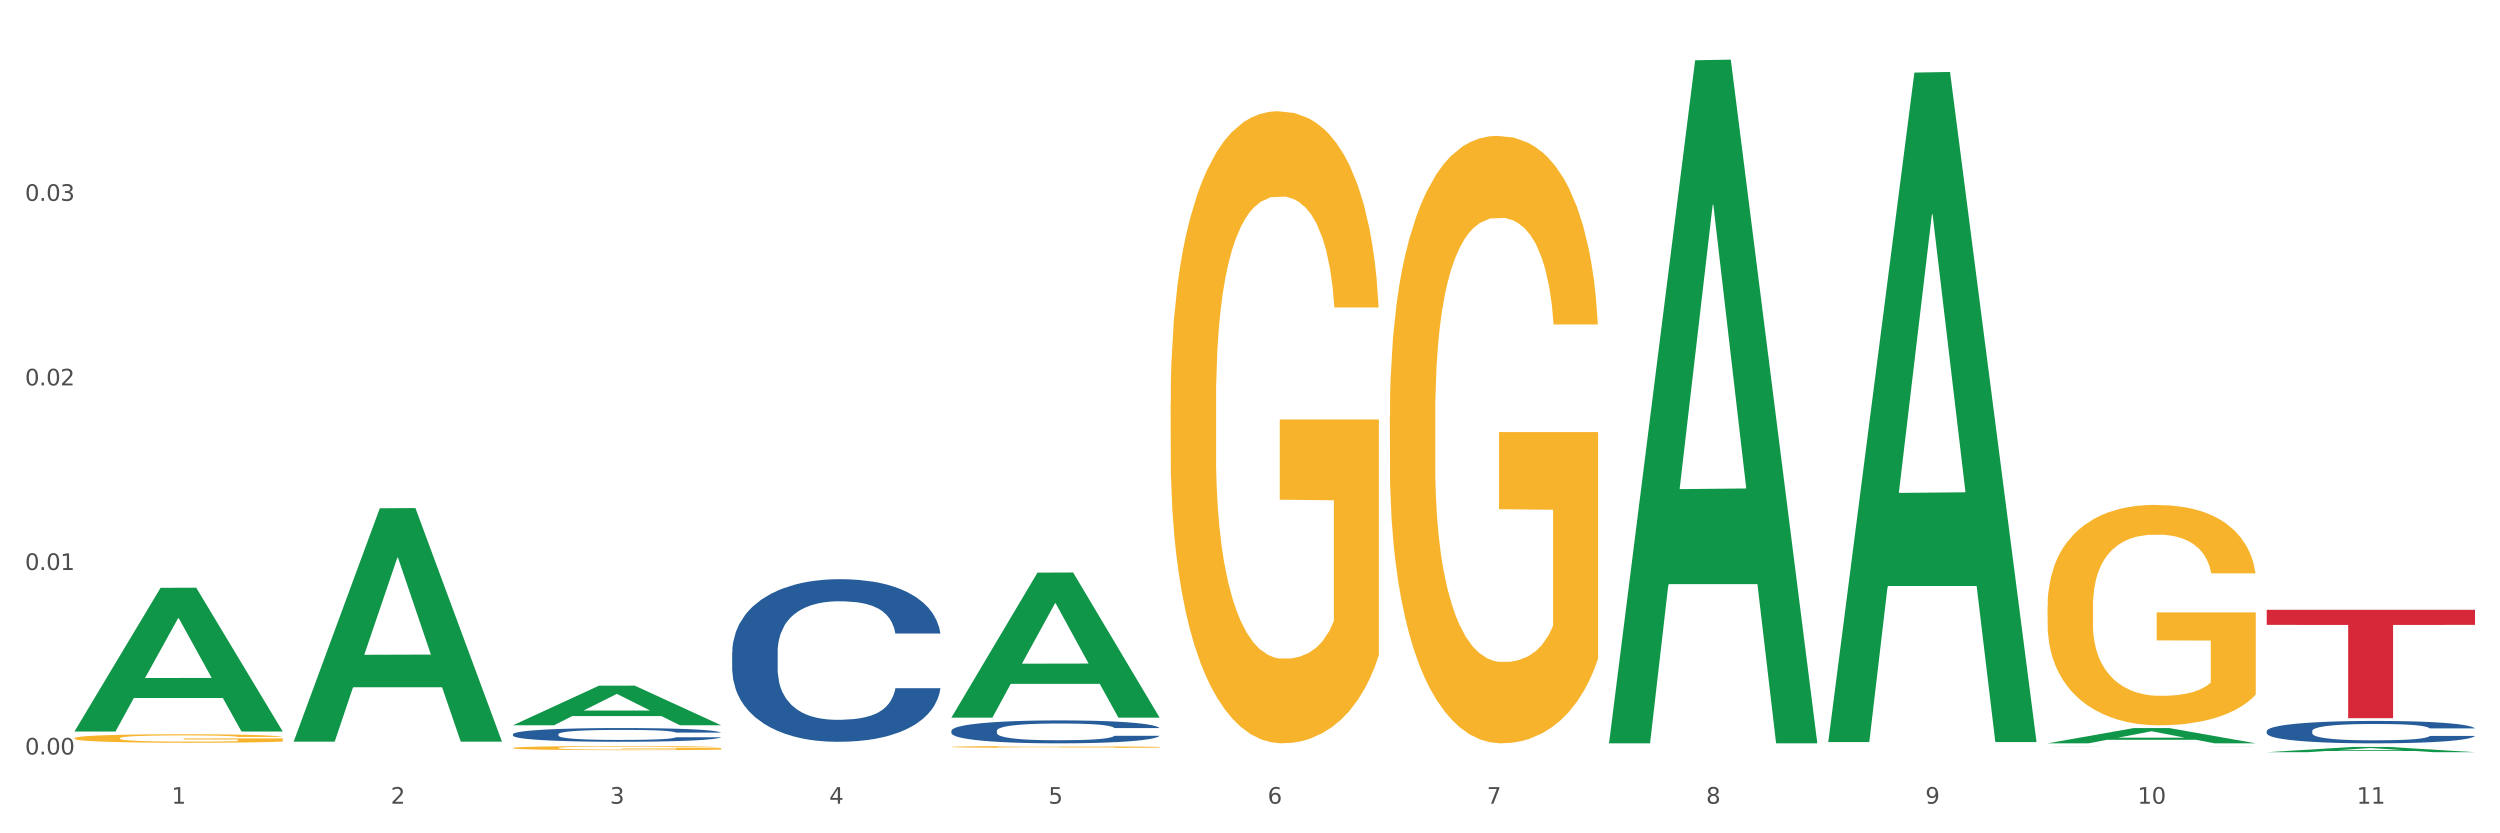 <?xml version="1.0" encoding="utf-8" standalone="no"?>
<!DOCTYPE svg PUBLIC "-//W3C//DTD SVG 1.1//EN"
  "http://www.w3.org/Graphics/SVG/1.1/DTD/svg11.dtd">
<svg xmlns:xlink="http://www.w3.org/1999/xlink" width="1080pt" height="360pt" viewBox="0 0 1080 360" xmlns="http://www.w3.org/2000/svg" version="1.1">
 <rect x="0" y="0" width="1080" height="360" fill="#333333" stroke="none"/>
 <defs>
  <style type="text/css">*{stroke-linejoin: round; stroke-linecap: butt}</style>
 </defs>
 <g id="figure_1">
  <g id="patch_1">
   <path d="M 0 360 
L 1080 360 
L 1080 0 
L 0 0 
z
" style="fill: #ffffff; stroke: #ffffff; stroke-linejoin: miter"/>
  </g>
  <g id="axes_1">
   <g id="matplotlib.axis_1">
    <g id="xtick_1">
     <g id="text_1">
      <!-- 1 -->
      <g style="fill: #4d4d4d" transform="translate(74.106 347.204) scale(0.096 -0.096)">
       <defs>
        <path id="DejaVuSans-31" d="M 794 531 
L 1825 531 
L 1825 4091 
L 703 3866 
L 703 4441 
L 1819 4666 
L 2450 4666 
L 2450 531 
L 3481 531 
L 3481 0 
L 794 0 
L 794 531 
z
" transform="scale(0.016)"/>
       </defs>
       <use xlink:href="#DejaVuSans-31"/>
      </g>
     </g>
    </g>
    <g id="xtick_2">
     <g id="text_2">
      <!-- 2 -->
      <g style="fill: #4d4d4d" transform="translate(168.812 347.204) scale(0.096 -0.096)">
       <defs>
        <path id="DejaVuSans-32" d="M 1228 531 
L 3431 531 
L 3431 0 
L 469 0 
L 469 531 
Q 828 903 1448 1529 
Q 2069 2156 2228 2338 
Q 2531 2678 2651 2914 
Q 2772 3150 2772 3378 
Q 2772 3750 2511 3984 
Q 2250 4219 1831 4219 
Q 1534 4219 1204 4116 
Q 875 4013 500 3803 
L 500 4441 
Q 881 4594 1212 4672 
Q 1544 4750 1819 4750 
Q 2544 4750 2975 4387 
Q 3406 4025 3406 3419 
Q 3406 3131 3298 2873 
Q 3191 2616 2906 2266 
Q 2828 2175 2409 1742 
Q 1991 1309 1228 531 
z
" transform="scale(0.016)"/>
       </defs>
       <use xlink:href="#DejaVuSans-32"/>
      </g>
     </g>
    </g>
    <g id="xtick_3">
     <g id="text_3">
      <!-- 3 -->
      <g style="fill: #4d4d4d" transform="translate(263.517 347.204) scale(0.096 -0.096)">
       <defs>
        <path id="DejaVuSans-33" d="M 2597 2516 
Q 3050 2419 3304 2112 
Q 3559 1806 3559 1356 
Q 3559 666 3084 287 
Q 2609 -91 1734 -91 
Q 1441 -91 1130 -33 
Q 819 25 488 141 
L 488 750 
Q 750 597 1062 519 
Q 1375 441 1716 441 
Q 2309 441 2620 675 
Q 2931 909 2931 1356 
Q 2931 1769 2642 2001 
Q 2353 2234 1838 2234 
L 1294 2234 
L 1294 2753 
L 1863 2753 
Q 2328 2753 2575 2939 
Q 2822 3125 2822 3475 
Q 2822 3834 2567 4026 
Q 2313 4219 1838 4219 
Q 1578 4219 1281 4162 
Q 984 4106 628 3988 
L 628 4550 
Q 988 4650 1302 4700 
Q 1616 4750 1894 4750 
Q 2613 4750 3031 4423 
Q 3450 4097 3450 3541 
Q 3450 3153 3228 2886 
Q 3006 2619 2597 2516 
z
" transform="scale(0.016)"/>
       </defs>
       <use xlink:href="#DejaVuSans-33"/>
      </g>
     </g>
    </g>
    <g id="xtick_4">
     <g id="text_4">
      <!-- 4 -->
      <g style="fill: #4d4d4d" transform="translate(358.223 347.204) scale(0.096 -0.096)">
       <defs>
        <path id="DejaVuSans-34" d="M 2419 4116 
L 825 1625 
L 2419 1625 
L 2419 4116 
z
M 2253 4666 
L 3047 4666 
L 3047 1625 
L 3713 1625 
L 3713 1100 
L 3047 1100 
L 3047 0 
L 2419 0 
L 2419 1100 
L 313 1100 
L 313 1709 
L 2253 4666 
z
" transform="scale(0.016)"/>
       </defs>
       <use xlink:href="#DejaVuSans-34"/>
      </g>
     </g>
    </g>
    <g id="xtick_5">
     <g id="text_5">
      <!-- 5 -->
      <g style="fill: #4d4d4d" transform="translate(452.928 347.204) scale(0.096 -0.096)">
       <defs>
        <path id="DejaVuSans-35" d="M 691 4666 
L 3169 4666 
L 3169 4134 
L 1269 4134 
L 1269 2991 
Q 1406 3038 1543 3061 
Q 1681 3084 1819 3084 
Q 2600 3084 3056 2656 
Q 3513 2228 3513 1497 
Q 3513 744 3044 326 
Q 2575 -91 1722 -91 
Q 1428 -91 1123 -41 
Q 819 9 494 109 
L 494 744 
Q 775 591 1075 516 
Q 1375 441 1709 441 
Q 2250 441 2565 725 
Q 2881 1009 2881 1497 
Q 2881 1984 2565 2268 
Q 2250 2553 1709 2553 
Q 1456 2553 1204 2497 
Q 953 2441 691 2322 
L 691 4666 
z
" transform="scale(0.016)"/>
       </defs>
       <use xlink:href="#DejaVuSans-35"/>
      </g>
     </g>
    </g>
    <g id="xtick_6">
     <g id="text_6">
      <!-- 6 -->
      <g style="fill: #4d4d4d" transform="translate(547.634 347.204) scale(0.096 -0.096)">
       <defs>
        <path id="DejaVuSans-36" d="M 2113 2584 
Q 1688 2584 1439 2293 
Q 1191 2003 1191 1497 
Q 1191 994 1439 701 
Q 1688 409 2113 409 
Q 2538 409 2786 701 
Q 3034 994 3034 1497 
Q 3034 2003 2786 2293 
Q 2538 2584 2113 2584 
z
M 3366 4563 
L 3366 3988 
Q 3128 4100 2886 4159 
Q 2644 4219 2406 4219 
Q 1781 4219 1451 3797 
Q 1122 3375 1075 2522 
Q 1259 2794 1537 2939 
Q 1816 3084 2150 3084 
Q 2853 3084 3261 2657 
Q 3669 2231 3669 1497 
Q 3669 778 3244 343 
Q 2819 -91 2113 -91 
Q 1303 -91 875 529 
Q 447 1150 447 2328 
Q 447 3434 972 4092 
Q 1497 4750 2381 4750 
Q 2619 4750 2861 4703 
Q 3103 4656 3366 4563 
z
" transform="scale(0.016)"/>
       </defs>
       <use xlink:href="#DejaVuSans-36"/>
      </g>
     </g>
    </g>
    <g id="xtick_7">
     <g id="text_7">
      <!-- 7 -->
      <g style="fill: #4d4d4d" transform="translate(642.339 347.204) scale(0.096 -0.096)">
       <defs>
        <path id="DejaVuSans-37" d="M 525 4666 
L 3525 4666 
L 3525 4397 
L 1831 0 
L 1172 0 
L 2766 4134 
L 525 4134 
L 525 4666 
z
" transform="scale(0.016)"/>
       </defs>
       <use xlink:href="#DejaVuSans-37"/>
      </g>
     </g>
    </g>
    <g id="xtick_8">
     <g id="text_8">
      <!-- 8 -->
      <g style="fill: #4d4d4d" transform="translate(737.044 347.204) scale(0.096 -0.096)">
       <defs>
        <path id="DejaVuSans-38" d="M 2034 2216 
Q 1584 2216 1326 1975 
Q 1069 1734 1069 1313 
Q 1069 891 1326 650 
Q 1584 409 2034 409 
Q 2484 409 2743 651 
Q 3003 894 3003 1313 
Q 3003 1734 2745 1975 
Q 2488 2216 2034 2216 
z
M 1403 2484 
Q 997 2584 770 2862 
Q 544 3141 544 3541 
Q 544 4100 942 4425 
Q 1341 4750 2034 4750 
Q 2731 4750 3128 4425 
Q 3525 4100 3525 3541 
Q 3525 3141 3298 2862 
Q 3072 2584 2669 2484 
Q 3125 2378 3379 2068 
Q 3634 1759 3634 1313 
Q 3634 634 3220 271 
Q 2806 -91 2034 -91 
Q 1263 -91 848 271 
Q 434 634 434 1313 
Q 434 1759 690 2068 
Q 947 2378 1403 2484 
z
M 1172 3481 
Q 1172 3119 1398 2916 
Q 1625 2713 2034 2713 
Q 2441 2713 2670 2916 
Q 2900 3119 2900 3481 
Q 2900 3844 2670 4047 
Q 2441 4250 2034 4250 
Q 1625 4250 1398 4047 
Q 1172 3844 1172 3481 
z
" transform="scale(0.016)"/>
       </defs>
       <use xlink:href="#DejaVuSans-38"/>
      </g>
     </g>
    </g>
    <g id="xtick_9">
     <g id="text_9">
      <!-- 9 -->
      <g style="fill: #4d4d4d" transform="translate(831.75 347.204) scale(0.096 -0.096)">
       <defs>
        <path id="DejaVuSans-39" d="M 703 97 
L 703 672 
Q 941 559 1184 500 
Q 1428 441 1663 441 
Q 2288 441 2617 861 
Q 2947 1281 2994 2138 
Q 2813 1869 2534 1725 
Q 2256 1581 1919 1581 
Q 1219 1581 811 2004 
Q 403 2428 403 3163 
Q 403 3881 828 4315 
Q 1253 4750 1959 4750 
Q 2769 4750 3195 4129 
Q 3622 3509 3622 2328 
Q 3622 1225 3098 567 
Q 2575 -91 1691 -91 
Q 1453 -91 1209 -44 
Q 966 3 703 97 
z
M 1959 2075 
Q 2384 2075 2632 2365 
Q 2881 2656 2881 3163 
Q 2881 3666 2632 3958 
Q 2384 4250 1959 4250 
Q 1534 4250 1286 3958 
Q 1038 3666 1038 3163 
Q 1038 2656 1286 2365 
Q 1534 2075 1959 2075 
z
" transform="scale(0.016)"/>
       </defs>
       <use xlink:href="#DejaVuSans-39"/>
      </g>
     </g>
    </g>
    <g id="xtick_10">
     <g id="text_10">
      <!-- 10 -->
      <g style="fill: #4d4d4d" transform="translate(923.401 347.204) scale(0.096 -0.096)">
       <defs>
        <path id="DejaVuSans-30" d="M 2034 4250 
Q 1547 4250 1301 3770 
Q 1056 3291 1056 2328 
Q 1056 1369 1301 889 
Q 1547 409 2034 409 
Q 2525 409 2770 889 
Q 3016 1369 3016 2328 
Q 3016 3291 2770 3770 
Q 2525 4250 2034 4250 
z
M 2034 4750 
Q 2819 4750 3233 4129 
Q 3647 3509 3647 2328 
Q 3647 1150 3233 529 
Q 2819 -91 2034 -91 
Q 1250 -91 836 529 
Q 422 1150 422 2328 
Q 422 3509 836 4129 
Q 1250 4750 2034 4750 
z
" transform="scale(0.016)"/>
       </defs>
       <use xlink:href="#DejaVuSans-31"/>
       <use xlink:href="#DejaVuSans-30" transform="translate(63.623 0)"/>
      </g>
     </g>
    </g>
    <g id="xtick_11">
     <g id="text_11">
      <!-- 11 -->
      <g style="fill: #4d4d4d" transform="translate(1018.107 347.204) scale(0.096 -0.096)">
       <use xlink:href="#DejaVuSans-31"/>
       <use xlink:href="#DejaVuSans-31" transform="translate(63.623 0)"/>
      </g>
     </g>
    </g>
    <g id="xtick_12"/>
    <g id="xtick_13"/>
    <g id="xtick_14"/>
    <g id="xtick_15"/>
    <g id="xtick_16"/>
    <g id="xtick_17"/>
    <g id="xtick_18"/>
    <g id="xtick_19"/>
    <g id="xtick_20"/>
    <g id="xtick_21"/>
   </g>
   <g id="matplotlib.axis_2">
    <g id="ytick_1">
     <g id="text_12">
      <!-- 0.00 -->
      <g style="fill: #4d4d4d" transform="translate(10.8 325.954) scale(0.096 -0.096)">
       <defs>
        <path id="DejaVuSans-2e" d="M 684 794 
L 1344 794 
L 1344 0 
L 684 0 
L 684 794 
z
" transform="scale(0.016)"/>
       </defs>
       <use xlink:href="#DejaVuSans-30"/>
       <use xlink:href="#DejaVuSans-2e" transform="translate(63.623 0)"/>
       <use xlink:href="#DejaVuSans-30" transform="translate(95.41 0)"/>
       <use xlink:href="#DejaVuSans-30" transform="translate(159.033 0)"/>
      </g>
     </g>
    </g>
    <g id="ytick_2">
     <g id="text_13">
      <!-- 0.01 -->
      <g style="fill: #4d4d4d" transform="translate(10.8 246.227) scale(0.096 -0.096)">
       <use xlink:href="#DejaVuSans-30"/>
       <use xlink:href="#DejaVuSans-2e" transform="translate(63.623 0)"/>
       <use xlink:href="#DejaVuSans-30" transform="translate(95.41 0)"/>
       <use xlink:href="#DejaVuSans-31" transform="translate(159.033 0)"/>
      </g>
     </g>
    </g>
    <g id="ytick_3">
     <g id="text_14">
      <!-- 0.02 -->
      <g style="fill: #4d4d4d" transform="translate(10.8 166.5) scale(0.096 -0.096)">
       <use xlink:href="#DejaVuSans-30"/>
       <use xlink:href="#DejaVuSans-2e" transform="translate(63.623 0)"/>
       <use xlink:href="#DejaVuSans-30" transform="translate(95.41 0)"/>
       <use xlink:href="#DejaVuSans-32" transform="translate(159.033 0)"/>
      </g>
     </g>
    </g>
    <g id="ytick_4">
     <g id="text_15">
      <!-- 0.03 -->
      <g style="fill: #4d4d4d" transform="translate(10.8 86.772) scale(0.096 -0.096)">
       <use xlink:href="#DejaVuSans-30"/>
       <use xlink:href="#DejaVuSans-2e" transform="translate(63.623 0)"/>
       <use xlink:href="#DejaVuSans-30" transform="translate(95.41 0)"/>
       <use xlink:href="#DejaVuSans-33" transform="translate(159.033 0)"/>
      </g>
     </g>
    </g>
    <g id="ytick_5"/>
    <g id="ytick_6"/>
    <g id="ytick_7"/>
    <g id="ytick_8"/>
   </g>
   <g id="PolyCollection_1">
    <path d="M 32.175 315.901 
L 32.268 315.842 
L 69.369 253.937 
L 84.766 253.879 
L 122.145 316.017 
L 104.337 316.017 
L 96.267 301.548 
L 57.96 301.548 
L 57.682 301.781 
L 49.891 316.017 
L 32.175 316.017 
L 32.175 315.901 
L 62.783 292.912 
L 91.444 292.854 
L 77.253 267.123 
L 77.067 267.006 
L 76.882 267.182 
L 62.691 292.854 
L 62.783 292.912 
L 32.175 315.901 
z
" clip-path="url(#p50255fba3a)" style="fill: #109648"/>
    <path d="M 505.702 174.228 
L 505.809 173.979 
L 505.809 165.001 
L 506.021 157.269 
L 507.083 138.565 
L 508.677 123.102 
L 509.845 114.872 
L 511.014 108.139 
L 512.394 101.405 
L 514.094 94.422 
L 517.174 84.197 
L 519.086 78.96 
L 521.423 73.473 
L 525.672 65.493 
L 528.753 61.003 
L 531.939 57.263 
L 537.144 52.773 
L 540.543 50.778 
L 544.155 49.282 
L 548.51 48.284 
L 551.803 48.035 
L 559.026 48.783 
L 565.187 51.028 
L 568.161 52.773 
L 571.985 55.766 
L 574.003 57.761 
L 577.296 61.752 
L 580.695 66.989 
L 583.032 71.478 
L 586.537 79.957 
L 589.193 88.437 
L 591.636 98.911 
L 592.911 106.144 
L 593.867 112.877 
L 594.717 120.608 
L 595.566 132.829 
L 576.446 132.829 
L 575.703 124.1 
L 574.534 115.87 
L 572.835 107.889 
L 571.348 102.902 
L 568.798 96.667 
L 566.461 92.676 
L 564.018 89.684 
L 561.044 87.19 
L 558.707 85.943 
L 555.414 84.945 
L 548.935 85.195 
L 544.58 87.19 
L 541.606 89.684 
L 539.694 91.928 
L 537.994 94.422 
L 536.082 97.914 
L 533.851 103.151 
L 532.258 107.889 
L 530.665 113.875 
L 529.39 119.86 
L 528.222 126.843 
L 527.266 134.325 
L 526.522 142.056 
L 525.885 151.533 
L 525.354 167.245 
L 525.354 201.412 
L 525.566 209.143 
L 526.097 219.368 
L 526.734 227.099 
L 527.797 236.327 
L 528.753 242.562 
L 530.558 251.54 
L 532.577 259.022 
L 534.17 263.76 
L 535.763 267.751 
L 538.525 273.237 
L 541.606 277.726 
L 544.261 280.47 
L 547.873 282.964 
L 550.316 283.961 
L 552.44 284.46 
L 557.645 284.46 
L 561.363 283.712 
L 565.505 281.966 
L 568.692 279.722 
L 571.348 276.978 
L 574.322 272.489 
L 576.234 268.249 
L 576.234 216.126 
L 552.865 215.877 
L 552.865 181.211 
L 595.673 181.211 
L 595.673 282.964 
L 593.867 288.201 
L 591.849 292.939 
L 589.724 297.179 
L 586.537 302.416 
L 582.713 307.404 
L 579.314 310.896 
L 575.703 313.888 
L 571.454 316.632 
L 565.93 319.126 
L 562.531 320.123 
L 558.282 320.871 
L 553.29 321.121 
L 548.935 320.622 
L 544.686 319.375 
L 540.225 317.131 
L 535.87 313.888 
L 532.577 310.646 
L 529.284 306.656 
L 525.778 301.419 
L 523.017 296.431 
L 520.892 291.942 
L 518.555 286.206 
L 516.006 278.724 
L 514.094 271.99 
L 512.394 265.007 
L 510.589 256.029 
L 509.314 248.298 
L 508.039 238.572 
L 507.296 231.339 
L 506.446 220.116 
L 505.809 204.405 
L 505.702 174.228 
z
" clip-path="url(#p50255fba3a)" style="fill: #f7b32b"/>
    <path d="M 410.997 322.661 
L 411.103 322.661 
L 411.103 322.636 
L 411.316 322.614 
L 412.378 322.561 
L 413.971 322.518 
L 415.14 322.495 
L 416.308 322.476 
L 417.689 322.457 
L 419.388 322.437 
L 422.469 322.409 
L 424.381 322.394 
L 426.718 322.378 
L 430.967 322.356 
L 434.047 322.343 
L 437.234 322.333 
L 442.439 322.32 
L 445.838 322.315 
L 449.449 322.311 
L 453.804 322.308 
L 457.097 322.307 
L 464.32 322.309 
L 470.481 322.315 
L 473.456 322.32 
L 477.28 322.329 
L 479.298 322.334 
L 482.591 322.346 
L 485.99 322.36 
L 488.327 322.373 
L 491.832 322.397 
L 494.488 322.42 
L 496.931 322.45 
L 498.205 322.47 
L 499.161 322.489 
L 500.011 322.511 
L 500.861 322.545 
L 481.741 322.545 
L 480.997 322.521 
L 479.829 322.498 
L 478.129 322.475 
L 476.642 322.461 
L 474.093 322.444 
L 471.756 322.432 
L 469.313 322.424 
L 466.339 322.417 
L 464.002 322.413 
L 460.709 322.411 
L 454.229 322.411 
L 449.874 322.417 
L 446.9 322.424 
L 444.988 322.43 
L 443.288 322.437 
L 441.376 322.447 
L 439.146 322.462 
L 437.552 322.475 
L 435.959 322.492 
L 434.684 322.509 
L 433.516 322.528 
L 432.56 322.549 
L 431.816 322.571 
L 431.179 322.598 
L 430.648 322.642 
L 430.648 322.738 
L 430.86 322.76 
L 431.392 322.788 
L 432.029 322.81 
L 433.091 322.836 
L 434.047 322.853 
L 435.853 322.879 
L 437.871 322.9 
L 439.464 322.913 
L 441.058 322.924 
L 443.82 322.94 
L 446.9 322.952 
L 449.556 322.96 
L 453.167 322.967 
L 455.61 322.97 
L 457.735 322.971 
L 462.94 322.971 
L 466.657 322.969 
L 470.8 322.964 
L 473.987 322.958 
L 476.642 322.95 
L 479.616 322.937 
L 481.528 322.926 
L 481.528 322.779 
L 458.16 322.778 
L 458.16 322.681 
L 500.967 322.681 
L 500.967 322.967 
L 499.161 322.982 
L 497.143 322.995 
L 495.019 323.007 
L 491.832 323.022 
L 488.008 323.036 
L 484.609 323.045 
L 480.997 323.054 
L 476.748 323.061 
L 471.225 323.068 
L 467.826 323.071 
L 463.577 323.073 
L 458.584 323.074 
L 454.229 323.073 
L 449.98 323.069 
L 445.519 323.063 
L 441.164 323.054 
L 437.871 323.045 
L 434.578 323.033 
L 431.073 323.019 
L 428.311 323.005 
L 426.187 322.992 
L 423.85 322.976 
L 421.3 322.955 
L 419.388 322.936 
L 417.689 322.916 
L 415.883 322.891 
L 414.608 322.87 
L 413.334 322.842 
L 412.59 322.822 
L 411.74 322.79 
L 411.103 322.746 
L 410.997 322.661 
z
" clip-path="url(#p50255fba3a)" style="fill: #f7b32b"/>
    <path d="M 221.586 323.124 
L 221.692 323.123 
L 221.692 323.065 
L 221.905 323.015 
L 222.967 322.893 
L 224.56 322.793 
L 225.729 322.74 
L 226.897 322.696 
L 228.278 322.653 
L 229.978 322.607 
L 233.058 322.541 
L 234.97 322.507 
L 237.307 322.472 
L 241.556 322.42 
L 244.636 322.391 
L 247.823 322.367 
L 253.028 322.338 
L 256.427 322.325 
L 260.038 322.315 
L 264.394 322.309 
L 267.686 322.307 
L 274.91 322.312 
L 281.07 322.326 
L 284.045 322.338 
L 287.869 322.357 
L 289.887 322.37 
L 293.18 322.396 
L 296.579 322.43 
L 298.916 322.459 
L 302.421 322.514 
L 305.077 322.569 
L 307.52 322.637 
L 308.794 322.683 
L 309.75 322.727 
L 310.6 322.777 
L 311.45 322.856 
L 292.33 322.856 
L 291.586 322.8 
L 290.418 322.746 
L 288.718 322.695 
L 287.231 322.662 
L 284.682 322.622 
L 282.345 322.596 
L 279.902 322.577 
L 276.928 322.561 
L 274.591 322.553 
L 271.298 322.546 
L 264.818 322.548 
L 260.463 322.561 
L 257.489 322.577 
L 255.577 322.591 
L 253.878 322.607 
L 251.966 322.63 
L 249.735 322.664 
L 248.142 322.695 
L 246.548 322.733 
L 245.274 322.772 
L 244.105 322.817 
L 243.149 322.866 
L 242.406 322.916 
L 241.768 322.977 
L 241.237 323.079 
L 241.237 323.3 
L 241.45 323.351 
L 241.981 323.417 
L 242.618 323.467 
L 243.68 323.527 
L 244.636 323.567 
L 246.442 323.625 
L 248.46 323.674 
L 250.054 323.704 
L 251.647 323.73 
L 254.409 323.766 
L 257.489 323.795 
L 260.145 323.813 
L 263.756 323.829 
L 266.199 323.835 
L 268.324 323.838 
L 273.529 323.838 
L 277.246 323.834 
L 281.389 323.822 
L 284.576 323.808 
L 287.231 323.79 
L 290.206 323.761 
L 292.118 323.733 
L 292.118 323.396 
L 268.749 323.394 
L 268.749 323.17 
L 311.556 323.17 
L 311.556 323.829 
L 309.75 323.863 
L 307.732 323.893 
L 305.608 323.921 
L 302.421 323.955 
L 298.597 323.987 
L 295.198 324.01 
L 291.586 324.029 
L 287.338 324.047 
L 281.814 324.063 
L 278.415 324.069 
L 274.166 324.074 
L 269.174 324.076 
L 264.818 324.073 
L 260.57 324.065 
L 256.108 324.05 
L 251.753 324.029 
L 248.46 324.008 
L 245.167 323.982 
L 241.662 323.948 
L 238.9 323.916 
L 236.776 323.887 
L 234.439 323.85 
L 231.89 323.801 
L 229.978 323.758 
L 228.278 323.712 
L 226.472 323.654 
L 225.198 323.604 
L 223.923 323.541 
L 223.179 323.494 
L 222.33 323.422 
L 221.692 323.32 
L 221.586 323.124 
z
" clip-path="url(#p50255fba3a)" style="fill: #f7b32b"/>
    <path d="M 32.175 318.902 
L 32.281 318.898 
L 32.281 318.777 
L 32.494 318.673 
L 33.556 318.422 
L 35.149 318.214 
L 36.318 318.103 
L 37.486 318.012 
L 38.867 317.922 
L 40.567 317.828 
L 43.647 317.69 
L 45.559 317.62 
L 47.896 317.546 
L 52.145 317.439 
L 55.225 317.378 
L 58.412 317.328 
L 63.617 317.267 
L 67.016 317.241 
L 70.627 317.22 
L 74.983 317.207 
L 78.275 317.204 
L 85.499 317.214 
L 91.659 317.244 
L 94.634 317.267 
L 98.458 317.308 
L 100.476 317.335 
L 103.769 317.388 
L 107.168 317.459 
L 109.505 317.519 
L 113.01 317.633 
L 115.666 317.747 
L 118.109 317.888 
L 119.383 317.986 
L 120.339 318.076 
L 121.189 318.18 
L 122.039 318.345 
L 102.919 318.345 
L 102.175 318.227 
L 101.007 318.116 
L 99.307 318.009 
L 97.82 317.942 
L 95.271 317.858 
L 92.934 317.804 
L 90.491 317.764 
L 87.517 317.73 
L 85.18 317.714 
L 81.887 317.7 
L 75.407 317.704 
L 71.052 317.73 
L 68.078 317.764 
L 66.166 317.794 
L 64.467 317.828 
L 62.555 317.875 
L 60.324 317.945 
L 58.731 318.009 
L 57.137 318.09 
L 55.863 318.17 
L 54.694 318.264 
L 53.738 318.365 
L 52.995 318.469 
L 52.357 318.596 
L 51.826 318.808 
L 51.826 319.267 
L 52.039 319.371 
L 52.57 319.509 
L 53.207 319.613 
L 54.269 319.737 
L 55.225 319.821 
L 57.031 319.942 
L 59.049 320.042 
L 60.643 320.106 
L 62.236 320.16 
L 64.998 320.234 
L 68.078 320.294 
L 70.734 320.331 
L 74.345 320.365 
L 76.788 320.378 
L 78.913 320.385 
L 84.118 320.385 
L 87.835 320.375 
L 91.978 320.351 
L 95.165 320.321 
L 97.82 320.284 
L 100.795 320.224 
L 102.707 320.167 
L 102.707 319.465 
L 79.338 319.462 
L 79.338 318.995 
L 122.145 318.995 
L 122.145 320.365 
L 120.339 320.435 
L 118.321 320.499 
L 116.197 320.556 
L 113.01 320.626 
L 109.186 320.693 
L 105.787 320.74 
L 102.175 320.781 
L 97.927 320.818 
L 92.403 320.851 
L 89.004 320.864 
L 84.755 320.875 
L 79.763 320.878 
L 75.407 320.871 
L 71.159 320.854 
L 66.697 320.824 
L 62.342 320.781 
L 59.049 320.737 
L 55.756 320.683 
L 52.251 320.613 
L 49.489 320.546 
L 47.365 320.485 
L 45.028 320.408 
L 42.479 320.307 
L 40.567 320.217 
L 38.867 320.123 
L 37.061 320.002 
L 35.787 319.898 
L 34.512 319.767 
L 33.768 319.67 
L 32.919 319.519 
L 32.281 319.308 
L 32.175 318.902 
z
" clip-path="url(#p50255fba3a)" style="fill: #f7b32b"/>
    <path d="M 221.586 317.179 
L 221.692 317.173 
L 221.692 317.022 
L 222.011 316.816 
L 223.181 316.437 
L 224.67 316.15 
L 227.222 315.814 
L 228.605 315.673 
L 230.413 315.516 
L 234.135 315.262 
L 238.389 315.045 
L 241.367 314.926 
L 243.6 314.85 
L 248.598 314.715 
L 251.47 314.655 
L 254.447 314.607 
L 257 314.574 
L 261.254 314.536 
L 264.657 314.52 
L 268.592 314.515 
L 271.888 314.52 
L 276.249 314.542 
L 282.63 314.607 
L 285.076 314.645 
L 288.372 314.71 
L 291.775 314.796 
L 294.541 314.883 
L 297.731 315.007 
L 301.028 315.17 
L 304.218 315.376 
L 306.451 315.565 
L 308.259 315.765 
L 309.855 316.009 
L 311.024 316.274 
L 311.556 316.496 
L 292.095 316.496 
L 291.563 316.296 
L 290.499 316.079 
L 289.436 315.933 
L 288.266 315.814 
L 286.458 315.679 
L 284.863 315.592 
L 282.204 315.489 
L 279.758 315.424 
L 277.738 315.386 
L 275.292 315.354 
L 270.081 315.321 
L 266.358 315.321 
L 264.019 315.332 
L 261.147 315.359 
L 258.701 315.397 
L 255.83 315.462 
L 253.597 315.533 
L 251.363 315.625 
L 250.087 315.69 
L 248.173 315.809 
L 246.897 315.906 
L 245.195 316.074 
L 244.238 316.193 
L 242.536 316.502 
L 241.792 316.729 
L 241.473 316.886 
L 241.26 317.06 
L 241.26 317.904 
L 241.898 318.283 
L 242.43 318.446 
L 243.281 318.63 
L 244.876 318.868 
L 247.216 319.101 
L 249.662 319.269 
L 251.682 319.372 
L 253.597 319.447 
L 255.511 319.507 
L 257.851 319.561 
L 259.765 319.594 
L 262.636 319.626 
L 266.039 319.642 
L 268.698 319.642 
L 274.122 319.615 
L 276.568 319.588 
L 278.907 319.55 
L 281.46 319.491 
L 283.48 319.426 
L 284.65 319.377 
L 286.564 319.274 
L 288.053 319.166 
L 289.329 319.041 
L 290.18 318.933 
L 291.137 318.771 
L 291.882 318.586 
L 292.095 318.489 
L 311.556 318.489 
L 311.131 318.684 
L 310.386 318.873 
L 308.897 319.128 
L 307.728 319.274 
L 305.92 319.453 
L 304.005 319.604 
L 301.347 319.772 
L 298.901 319.897 
L 296.348 320.005 
L 293.583 320.103 
L 288.585 320.238 
L 286.777 320.276 
L 282.949 320.341 
L 279.971 320.379 
L 275.611 320.417 
L 271.144 320.438 
L 266.465 320.444 
L 262.317 320.433 
L 257.744 320.4 
L 254.873 320.368 
L 251.682 320.319 
L 247.96 320.243 
L 244.451 320.151 
L 241.154 320.043 
L 238.07 319.918 
L 235.198 319.778 
L 231.476 319.545 
L 228.711 319.317 
L 226.691 319.106 
L 225.308 318.928 
L 223.926 318.7 
L 223.181 318.543 
L 222.011 318.164 
L 221.586 317.812 
L 221.586 317.179 
z
" clip-path="url(#p50255fba3a)" style="fill: #255c99"/>
    <path d="M 316.291 281.776 
L 316.398 281.712 
L 316.398 279.915 
L 316.717 277.477 
L 317.887 272.986 
L 319.376 269.586 
L 321.928 265.608 
L 323.31 263.94 
L 325.118 262.08 
L 328.84 259.064 
L 333.094 256.498 
L 336.072 255.087 
L 338.305 254.188 
L 343.304 252.584 
L 346.175 251.879 
L 349.153 251.301 
L 351.705 250.916 
L 355.959 250.467 
L 359.362 250.275 
L 363.297 250.211 
L 366.594 250.275 
L 370.954 250.531 
L 377.335 251.301 
L 379.781 251.75 
L 383.078 252.52 
L 386.481 253.547 
L 389.246 254.573 
L 392.436 256.049 
L 395.733 257.974 
L 398.924 260.412 
L 401.157 262.657 
L 402.965 265.031 
L 404.56 267.918 
L 405.73 271.062 
L 406.262 273.692 
L 386.8 273.692 
L 386.268 271.318 
L 385.205 268.752 
L 384.141 267.02 
L 382.971 265.608 
L 381.164 264.004 
L 379.568 262.978 
L 376.91 261.759 
L 374.464 260.989 
L 372.443 260.54 
L 369.997 260.155 
L 364.786 259.77 
L 361.064 259.77 
L 358.724 259.898 
L 355.853 260.219 
L 353.407 260.668 
L 350.535 261.438 
L 348.302 262.272 
L 346.069 263.363 
L 344.793 264.133 
L 342.878 265.544 
L 341.602 266.699 
L 339.901 268.688 
L 338.944 270.099 
L 337.242 273.756 
L 336.498 276.451 
L 336.178 278.311 
L 335.966 280.364 
L 335.966 290.373 
L 336.604 294.864 
L 337.136 296.789 
L 337.986 298.97 
L 339.582 301.793 
L 341.921 304.551 
L 344.367 306.54 
L 346.388 307.759 
L 348.302 308.658 
L 350.216 309.363 
L 352.556 310.005 
L 354.47 310.39 
L 357.342 310.775 
L 360.745 310.967 
L 363.403 310.967 
L 368.827 310.646 
L 371.273 310.326 
L 373.613 309.876 
L 376.165 309.171 
L 378.186 308.401 
L 379.356 307.823 
L 381.27 306.604 
L 382.759 305.321 
L 384.035 303.846 
L 384.886 302.563 
L 385.843 300.638 
L 386.587 298.457 
L 386.8 297.302 
L 406.262 297.302 
L 405.836 299.611 
L 405.092 301.857 
L 403.603 304.872 
L 402.433 306.604 
L 400.625 308.722 
L 398.711 310.518 
L 396.052 312.507 
L 393.606 313.983 
L 391.054 315.266 
L 388.289 316.42 
L 383.291 318.024 
L 381.483 318.473 
L 377.654 319.243 
L 374.676 319.692 
L 370.316 320.142 
L 365.849 320.398 
L 361.17 320.462 
L 357.023 320.334 
L 352.45 319.949 
L 349.578 319.564 
L 346.388 318.987 
L 342.666 318.089 
L 339.156 316.998 
L 335.859 315.715 
L 332.775 314.239 
L 329.904 312.571 
L 326.182 309.812 
L 323.417 307.118 
L 321.396 304.616 
L 320.014 302.498 
L 318.631 299.804 
L 317.887 297.943 
L 316.717 293.452 
L 316.291 289.282 
L 316.291 281.776 
z
" clip-path="url(#p50255fba3a)" style="fill: #255c99"/>
    <path d="M 410.997 315.667 
L 411.103 315.658 
L 411.103 315.405 
L 411.422 315.061 
L 412.592 314.428 
L 414.081 313.948 
L 416.633 313.388 
L 418.016 313.153 
L 419.824 312.89 
L 423.546 312.465 
L 427.8 312.103 
L 430.778 311.904 
L 433.011 311.778 
L 438.009 311.552 
L 440.881 311.452 
L 443.858 311.371 
L 446.411 311.316 
L 450.665 311.253 
L 454.068 311.226 
L 458.003 311.217 
L 461.299 311.226 
L 465.66 311.262 
L 472.041 311.371 
L 474.487 311.434 
L 477.783 311.543 
L 481.186 311.687 
L 483.951 311.832 
L 487.142 312.04 
L 490.439 312.311 
L 493.629 312.655 
L 495.862 312.972 
L 497.67 313.306 
L 499.266 313.713 
L 500.435 314.156 
L 500.967 314.527 
L 481.505 314.527 
L 480.974 314.193 
L 479.91 313.831 
L 478.847 313.587 
L 477.677 313.388 
L 475.869 313.162 
L 474.274 313.017 
L 471.615 312.845 
L 469.169 312.736 
L 467.149 312.673 
L 464.703 312.619 
L 459.491 312.565 
L 455.769 312.565 
L 453.43 312.583 
L 450.558 312.628 
L 448.112 312.691 
L 445.241 312.8 
L 443.008 312.917 
L 440.774 313.071 
L 439.498 313.18 
L 437.584 313.379 
L 436.308 313.541 
L 434.606 313.822 
L 433.649 314.021 
L 431.947 314.536 
L 431.203 314.916 
L 430.884 315.179 
L 430.671 315.468 
L 430.671 316.879 
L 431.309 317.512 
L 431.841 317.783 
L 432.692 318.091 
L 434.287 318.489 
L 436.627 318.878 
L 439.073 319.158 
L 441.093 319.33 
L 443.008 319.457 
L 444.922 319.556 
L 447.262 319.647 
L 449.176 319.701 
L 452.047 319.755 
L 455.45 319.782 
L 458.109 319.782 
L 463.533 319.737 
L 465.979 319.692 
L 468.318 319.628 
L 470.871 319.529 
L 472.891 319.42 
L 474.061 319.339 
L 475.975 319.167 
L 477.464 318.986 
L 478.74 318.778 
L 479.591 318.597 
L 480.548 318.326 
L 481.293 318.019 
L 481.505 317.856 
L 500.967 317.856 
L 500.542 318.181 
L 499.797 318.498 
L 498.308 318.923 
L 497.139 319.167 
L 495.331 319.466 
L 493.416 319.719 
L 490.758 319.999 
L 488.312 320.207 
L 485.759 320.388 
L 482.994 320.551 
L 477.996 320.777 
L 476.188 320.84 
L 472.36 320.949 
L 469.382 321.012 
L 465.022 321.076 
L 460.555 321.112 
L 455.876 321.121 
L 451.728 321.103 
L 447.155 321.048 
L 444.284 320.994 
L 441.093 320.913 
L 437.371 320.786 
L 433.862 320.632 
L 430.565 320.452 
L 427.481 320.244 
L 424.609 320.008 
L 420.887 319.619 
L 418.122 319.24 
L 416.102 318.887 
L 414.719 318.588 
L 413.337 318.208 
L 412.592 317.946 
L 411.422 317.313 
L 410.997 316.725 
L 410.997 315.667 
z
" clip-path="url(#p50255fba3a)" style="fill: #255c99"/>
    <path d="M 979.23 263.434 
L 1069.2 263.434 
L 1069.2 269.941 
L 1033.809 269.985 
L 1033.809 310.261 
L 1014.408 310.261 
L 1014.408 269.985 
L 979.23 269.941 
L 979.23 263.478 
L 979.23 263.434 
z
" clip-path="url(#p50255fba3a)" style="fill: #d62839"/>
    <path d="M 884.524 322.32 
L 884.631 322.32 
L 884.631 322.32 
L 884.95 322.319 
L 886.12 322.317 
L 887.608 322.315 
L 890.161 322.314 
L 891.543 322.313 
L 893.351 322.312 
L 897.073 322.311 
L 901.327 322.31 
L 904.305 322.309 
L 906.538 322.309 
L 911.537 322.308 
L 914.408 322.308 
L 917.386 322.307 
L 919.938 322.307 
L 924.192 322.307 
L 927.595 322.307 
L 931.53 322.307 
L 934.827 322.307 
L 939.187 322.307 
L 945.568 322.307 
L 948.014 322.308 
L 951.311 322.308 
L 954.714 322.308 
L 957.479 322.309 
L 960.669 322.309 
L 963.966 322.31 
L 967.157 322.311 
L 969.39 322.312 
L 971.198 322.313 
L 972.793 322.315 
L 973.963 322.316 
L 974.495 322.317 
L 955.033 322.317 
L 954.501 322.316 
L 953.438 322.315 
L 952.374 322.314 
L 951.204 322.314 
L 949.396 322.313 
L 947.801 322.312 
L 945.143 322.312 
L 942.697 322.312 
L 940.676 322.311 
L 938.23 322.311 
L 933.019 322.311 
L 929.297 322.311 
L 926.957 322.311 
L 924.086 322.311 
L 921.64 322.311 
L 918.768 322.312 
L 916.535 322.312 
L 914.302 322.313 
L 913.026 322.313 
L 911.111 322.314 
L 909.835 322.314 
L 908.134 322.315 
L 907.176 322.315 
L 905.475 322.317 
L 904.73 322.318 
L 904.411 322.319 
L 904.199 322.32 
L 904.199 322.324 
L 904.837 322.326 
L 905.368 322.327 
L 906.219 322.328 
L 907.814 322.329 
L 910.154 322.33 
L 912.6 322.331 
L 914.621 322.331 
L 916.535 322.332 
L 918.449 322.332 
L 920.789 322.332 
L 922.703 322.332 
L 925.575 322.333 
L 928.978 322.333 
L 931.636 322.333 
L 937.06 322.333 
L 939.506 322.332 
L 941.846 322.332 
L 944.398 322.332 
L 946.419 322.332 
L 947.589 322.331 
L 949.503 322.331 
L 950.992 322.33 
L 952.268 322.33 
L 953.119 322.329 
L 954.076 322.328 
L 954.82 322.327 
L 955.033 322.327 
L 974.495 322.327 
L 974.069 322.328 
L 973.325 322.329 
L 971.836 322.33 
L 970.666 322.331 
L 968.858 322.332 
L 966.944 322.333 
L 964.285 322.333 
L 961.839 322.334 
L 959.287 322.335 
L 956.522 322.335 
L 951.523 322.336 
L 949.715 322.336 
L 945.887 322.336 
L 942.909 322.336 
L 938.549 322.337 
L 934.082 322.337 
L 929.403 322.337 
L 925.256 322.337 
L 920.683 322.337 
L 917.811 322.336 
L 914.621 322.336 
L 910.899 322.336 
L 907.389 322.335 
L 904.092 322.335 
L 901.008 322.334 
L 898.137 322.333 
L 894.415 322.332 
L 891.65 322.331 
L 889.629 322.33 
L 888.246 322.329 
L 886.864 322.328 
L 886.12 322.327 
L 884.95 322.325 
L 884.524 322.324 
L 884.524 322.32 
z
" clip-path="url(#p50255fba3a)" style="fill: #255c99"/>
    <path d="M 979.23 315.794 
L 979.336 315.785 
L 979.336 315.538 
L 979.655 315.202 
L 980.825 314.584 
L 982.314 314.116 
L 984.866 313.568 
L 986.249 313.338 
L 988.057 313.082 
L 991.779 312.667 
L 996.033 312.313 
L 999.01 312.119 
L 1001.244 311.995 
L 1006.242 311.775 
L 1009.114 311.677 
L 1012.091 311.598 
L 1014.644 311.545 
L 1018.898 311.483 
L 1022.301 311.456 
L 1026.236 311.448 
L 1029.532 311.456 
L 1033.893 311.492 
L 1040.273 311.598 
L 1042.719 311.66 
L 1046.016 311.766 
L 1049.419 311.907 
L 1052.184 312.048 
L 1055.375 312.252 
L 1058.672 312.517 
L 1061.862 312.852 
L 1064.095 313.161 
L 1065.903 313.488 
L 1067.498 313.886 
L 1068.668 314.319 
L 1069.2 314.681 
L 1049.738 314.681 
L 1049.207 314.354 
L 1048.143 314.001 
L 1047.08 313.762 
L 1045.91 313.568 
L 1044.102 313.347 
L 1042.507 313.206 
L 1039.848 313.038 
L 1037.402 312.932 
L 1035.381 312.87 
L 1032.935 312.817 
L 1027.724 312.764 
L 1024.002 312.764 
L 1021.663 312.782 
L 1018.791 312.826 
L 1016.345 312.888 
L 1013.474 312.994 
L 1011.24 313.108 
L 1009.007 313.259 
L 1007.731 313.365 
L 1005.817 313.559 
L 1004.541 313.718 
L 1002.839 313.992 
L 1001.882 314.186 
L 1000.18 314.69 
L 999.436 315.061 
L 999.117 315.317 
L 998.904 315.6 
L 998.904 316.978 
L 999.542 317.596 
L 1000.074 317.861 
L 1000.925 318.161 
L 1002.52 318.55 
L 1004.86 318.93 
L 1007.306 319.204 
L 1009.326 319.372 
L 1011.24 319.495 
L 1013.155 319.593 
L 1015.494 319.681 
L 1017.409 319.734 
L 1020.28 319.787 
L 1023.683 319.813 
L 1026.342 319.813 
L 1031.766 319.769 
L 1034.212 319.725 
L 1036.551 319.663 
L 1039.104 319.566 
L 1041.124 319.46 
L 1042.294 319.381 
L 1044.208 319.213 
L 1045.697 319.036 
L 1046.973 318.833 
L 1047.824 318.656 
L 1048.781 318.391 
L 1049.526 318.091 
L 1049.738 317.932 
L 1069.2 317.932 
L 1068.775 318.25 
L 1068.03 318.559 
L 1066.541 318.974 
L 1065.371 319.213 
L 1063.564 319.504 
L 1061.649 319.752 
L 1058.991 320.025 
L 1056.545 320.229 
L 1053.992 320.405 
L 1051.227 320.564 
L 1046.229 320.785 
L 1044.421 320.847 
L 1040.592 320.953 
L 1037.615 321.015 
L 1033.254 321.077 
L 1028.788 321.112 
L 1024.109 321.121 
L 1019.961 321.103 
L 1015.388 321.05 
L 1012.517 320.997 
L 1009.326 320.918 
L 1005.604 320.794 
L 1002.095 320.644 
L 998.798 320.467 
L 995.714 320.264 
L 992.842 320.034 
L 989.12 319.654 
L 986.355 319.283 
L 984.334 318.939 
L 982.952 318.647 
L 981.569 318.276 
L 980.825 318.02 
L 979.655 317.402 
L 979.23 316.828 
L 979.23 315.794 
z
" clip-path="url(#p50255fba3a)" style="fill: #255c99"/>
    <path d="M 600.408 179.954 
L 600.514 179.714 
L 600.514 171.086 
L 600.727 163.656 
L 601.789 145.681 
L 603.382 130.821 
L 604.551 122.912 
L 605.719 116.441 
L 607.1 109.97 
L 608.799 103.259 
L 611.88 93.432 
L 613.792 88.399 
L 616.129 83.126 
L 620.378 75.457 
L 623.458 71.143 
L 626.645 67.548 
L 631.85 63.234 
L 635.249 61.316 
L 638.86 59.878 
L 643.215 58.919 
L 646.508 58.68 
L 653.731 59.399 
L 659.892 61.556 
L 662.867 63.234 
L 666.691 66.11 
L 668.709 68.027 
L 672.002 71.862 
L 675.401 76.895 
L 677.738 81.209 
L 681.243 89.358 
L 683.899 97.507 
L 686.342 107.573 
L 687.616 114.523 
L 688.572 120.995 
L 689.422 128.424 
L 690.272 140.168 
L 671.152 140.168 
L 670.408 131.78 
L 669.24 123.871 
L 667.54 116.201 
L 666.053 111.408 
L 663.504 105.416 
L 661.167 101.581 
L 658.724 98.705 
L 655.75 96.308 
L 653.413 95.11 
L 650.12 94.151 
L 643.64 94.391 
L 639.285 96.308 
L 636.311 98.705 
L 634.399 100.862 
L 632.699 103.259 
L 630.787 106.614 
L 628.557 111.647 
L 626.963 116.201 
L 625.37 121.953 
L 624.095 127.705 
L 622.927 134.416 
L 621.971 141.606 
L 621.227 149.036 
L 620.59 158.144 
L 620.059 173.243 
L 620.059 206.078 
L 620.271 213.508 
L 620.803 223.335 
L 621.44 230.764 
L 622.502 239.632 
L 623.458 245.624 
L 625.264 254.252 
L 627.282 261.442 
L 628.875 265.996 
L 630.469 269.831 
L 633.231 275.104 
L 636.311 279.418 
L 638.967 282.054 
L 642.578 284.451 
L 645.021 285.41 
L 647.146 285.889 
L 652.351 285.889 
L 656.068 285.17 
L 660.211 283.492 
L 663.398 281.335 
L 666.053 278.699 
L 669.027 274.385 
L 670.939 270.31 
L 670.939 220.219 
L 647.571 219.979 
L 647.571 186.665 
L 690.378 186.665 
L 690.378 284.451 
L 688.572 289.484 
L 686.554 294.038 
L 684.43 298.112 
L 681.243 303.145 
L 677.419 307.939 
L 674.02 311.294 
L 670.408 314.17 
L 666.159 316.807 
L 660.636 319.203 
L 657.237 320.162 
L 652.988 320.881 
L 647.995 321.121 
L 643.64 320.641 
L 639.391 319.443 
L 634.93 317.286 
L 630.575 314.17 
L 627.282 311.055 
L 623.989 307.22 
L 620.484 302.187 
L 617.722 297.393 
L 615.598 293.079 
L 613.261 287.567 
L 610.711 280.377 
L 608.799 273.905 
L 607.1 267.195 
L 605.294 258.566 
L 604.019 251.137 
L 602.745 241.789 
L 602.001 234.839 
L 601.151 224.054 
L 600.514 208.954 
L 600.408 179.954 
z
" clip-path="url(#p50255fba3a)" style="fill: #f7b32b"/>
    <path d="M 884.524 262.118 
L 884.631 262.032 
L 884.631 258.901 
L 884.843 256.205 
L 885.905 249.682 
L 887.499 244.291 
L 888.667 241.421 
L 889.835 239.073 
L 891.216 236.725 
L 892.916 234.289 
L 895.996 230.724 
L 897.908 228.898 
L 900.245 226.984 
L 904.494 224.201 
L 907.575 222.636 
L 910.761 221.332 
L 915.966 219.766 
L 919.365 219.071 
L 922.977 218.549 
L 927.332 218.201 
L 930.625 218.114 
L 937.848 218.375 
L 944.009 219.157 
L 946.983 219.766 
L 950.807 220.81 
L 952.825 221.506 
L 956.118 222.897 
L 959.517 224.723 
L 961.854 226.289 
L 965.359 229.245 
L 968.015 232.202 
L 970.458 235.855 
L 971.733 238.377 
L 972.689 240.725 
L 973.539 243.421 
L 974.388 247.682 
L 955.268 247.682 
L 954.525 244.638 
L 953.356 241.769 
L 951.657 238.986 
L 950.17 237.246 
L 947.62 235.072 
L 945.283 233.681 
L 942.84 232.637 
L 939.866 231.767 
L 937.529 231.333 
L 934.236 230.985 
L 927.757 231.072 
L 923.402 231.767 
L 920.427 232.637 
L 918.515 233.42 
L 916.816 234.289 
L 914.904 235.507 
L 912.673 237.333 
L 911.08 238.986 
L 909.487 241.073 
L 908.212 243.16 
L 907.043 245.595 
L 906.087 248.204 
L 905.344 250.9 
L 904.707 254.205 
L 904.175 259.683 
L 904.175 271.598 
L 904.388 274.294 
L 904.919 277.859 
L 905.556 280.555 
L 906.619 283.773 
L 907.575 285.947 
L 909.38 289.078 
L 911.399 291.687 
L 912.992 293.339 
L 914.585 294.731 
L 917.347 296.644 
L 920.427 298.209 
L 923.083 299.166 
L 926.695 300.035 
L 929.138 300.383 
L 931.262 300.557 
L 936.467 300.557 
L 940.185 300.296 
L 944.327 299.688 
L 947.514 298.905 
L 950.17 297.948 
L 953.144 296.383 
L 955.056 294.905 
L 955.056 276.729 
L 931.687 276.642 
L 931.687 264.554 
L 974.495 264.554 
L 974.495 300.035 
L 972.689 301.862 
L 970.671 303.514 
L 968.546 304.993 
L 965.359 306.819 
L 961.535 308.558 
L 958.136 309.776 
L 954.525 310.819 
L 950.276 311.776 
L 944.752 312.646 
L 941.353 312.993 
L 937.104 313.254 
L 932.112 313.341 
L 927.757 313.167 
L 923.508 312.732 
L 919.047 311.95 
L 914.691 310.819 
L 911.399 309.689 
L 908.106 308.297 
L 904.6 306.471 
L 901.839 304.732 
L 899.714 303.166 
L 897.377 301.166 
L 894.828 298.557 
L 892.916 296.209 
L 891.216 293.774 
L 889.411 290.643 
L 888.136 287.947 
L 886.861 284.556 
L 886.118 282.034 
L 885.268 278.12 
L 884.631 272.641 
L 884.524 262.118 
z
" clip-path="url(#p50255fba3a)" style="fill: #f7b32b"/>
    <path d="M 979.23 324.945 
L 979.323 324.943 
L 1016.424 322.67 
L 1031.821 322.668 
L 1069.2 324.95 
L 1051.391 324.95 
L 1043.322 324.418 
L 1005.015 324.418 
L 1004.737 324.427 
L 996.946 324.95 
L 979.23 324.95 
L 979.23 324.945 
L 1009.838 324.101 
L 1038.499 324.099 
L 1024.308 323.154 
L 1024.122 323.15 
L 1023.937 323.156 
L 1009.745 324.099 
L 1009.838 324.101 
L 979.23 324.945 
z
" clip-path="url(#p50255fba3a)" style="fill: #109648"/>
    <path d="M 884.524 321.108 
L 884.617 321.102 
L 921.718 314.534 
L 937.115 314.527 
L 974.495 321.121 
L 956.686 321.121 
L 948.616 319.585 
L 910.31 319.585 
L 910.031 319.61 
L 902.24 321.121 
L 884.524 321.121 
L 884.524 321.108 
L 915.133 318.669 
L 943.793 318.663 
L 929.602 315.933 
L 929.417 315.92 
L 929.231 315.939 
L 915.04 318.663 
L 915.133 318.669 
L 884.524 321.108 
z
" clip-path="url(#p50255fba3a)" style="fill: #109648"/>
    <path d="M 789.819 320.033 
L 789.912 319.761 
L 827.013 31.355 
L 842.41 31.083 
L 879.789 320.576 
L 861.981 320.576 
L 853.911 253.164 
L 815.604 253.164 
L 815.326 254.251 
L 807.535 320.576 
L 789.819 320.576 
L 789.819 320.033 
L 820.427 212.934 
L 849.088 212.662 
L 834.897 92.787 
L 834.711 92.244 
L 834.526 93.059 
L 820.335 212.662 
L 820.427 212.934 
L 789.819 320.033 
z
" clip-path="url(#p50255fba3a)" style="fill: #109648"/>
    <path d="M 695.113 320.566 
L 695.206 320.289 
L 732.307 26.037 
L 747.704 25.759 
L 785.084 321.121 
L 767.275 321.121 
L 759.206 252.342 
L 720.899 252.342 
L 720.62 253.451 
L 712.829 321.121 
L 695.113 321.121 
L 695.113 320.566 
L 725.722 211.296 
L 754.382 211.019 
L 740.191 88.714 
L 740.006 88.16 
L 739.82 88.992 
L 725.629 211.019 
L 725.722 211.296 
L 695.113 320.566 
z
" clip-path="url(#p50255fba3a)" style="fill: #109648"/>
    <path d="M 410.997 309.913 
L 411.09 309.854 
L 448.191 247.374 
L 463.588 247.315 
L 500.967 310.031 
L 483.159 310.031 
L 475.089 295.426 
L 436.782 295.426 
L 436.504 295.662 
L 428.713 310.031 
L 410.997 310.031 
L 410.997 309.913 
L 441.605 286.711 
L 470.266 286.652 
L 456.075 260.682 
L 455.889 260.565 
L 455.704 260.741 
L 441.513 286.652 
L 441.605 286.711 
L 410.997 309.913 
z
" clip-path="url(#p50255fba3a)" style="fill: #109648"/>
    <path d="M 221.586 313.296 
L 221.679 313.28 
L 258.78 296.207 
L 274.177 296.191 
L 311.556 313.328 
L 293.748 313.328 
L 285.678 309.338 
L 247.371 309.338 
L 247.093 309.402 
L 239.302 313.328 
L 221.586 313.328 
L 221.586 313.296 
L 252.194 306.956 
L 280.855 306.94 
L 266.664 299.844 
L 266.478 299.812 
L 266.293 299.86 
L 252.102 306.94 
L 252.194 306.956 
L 221.586 313.296 
z
" clip-path="url(#p50255fba3a)" style="fill: #109648"/>
    <path d="M 126.88 320.197 
L 126.973 320.103 
L 164.074 219.576 
L 179.471 219.481 
L 216.851 320.387 
L 199.042 320.387 
L 190.973 296.89 
L 152.666 296.89 
L 152.387 297.269 
L 144.596 320.387 
L 126.88 320.387 
L 126.88 320.197 
L 157.489 282.867 
L 186.15 282.772 
L 171.958 240.989 
L 171.773 240.799 
L 171.587 241.084 
L 157.396 282.772 
L 157.489 282.867 
L 126.88 320.197 
z
" clip-path="url(#p50255fba3a)" style="fill: #109648"/>
   </g>
  </g>
 </g>
 <defs>
  <clipPath id="p50255fba3a">
   <rect x="32.175" y="10.8" width="1037.025" height="329.109"/>
  </clipPath>
 </defs>
</svg>
